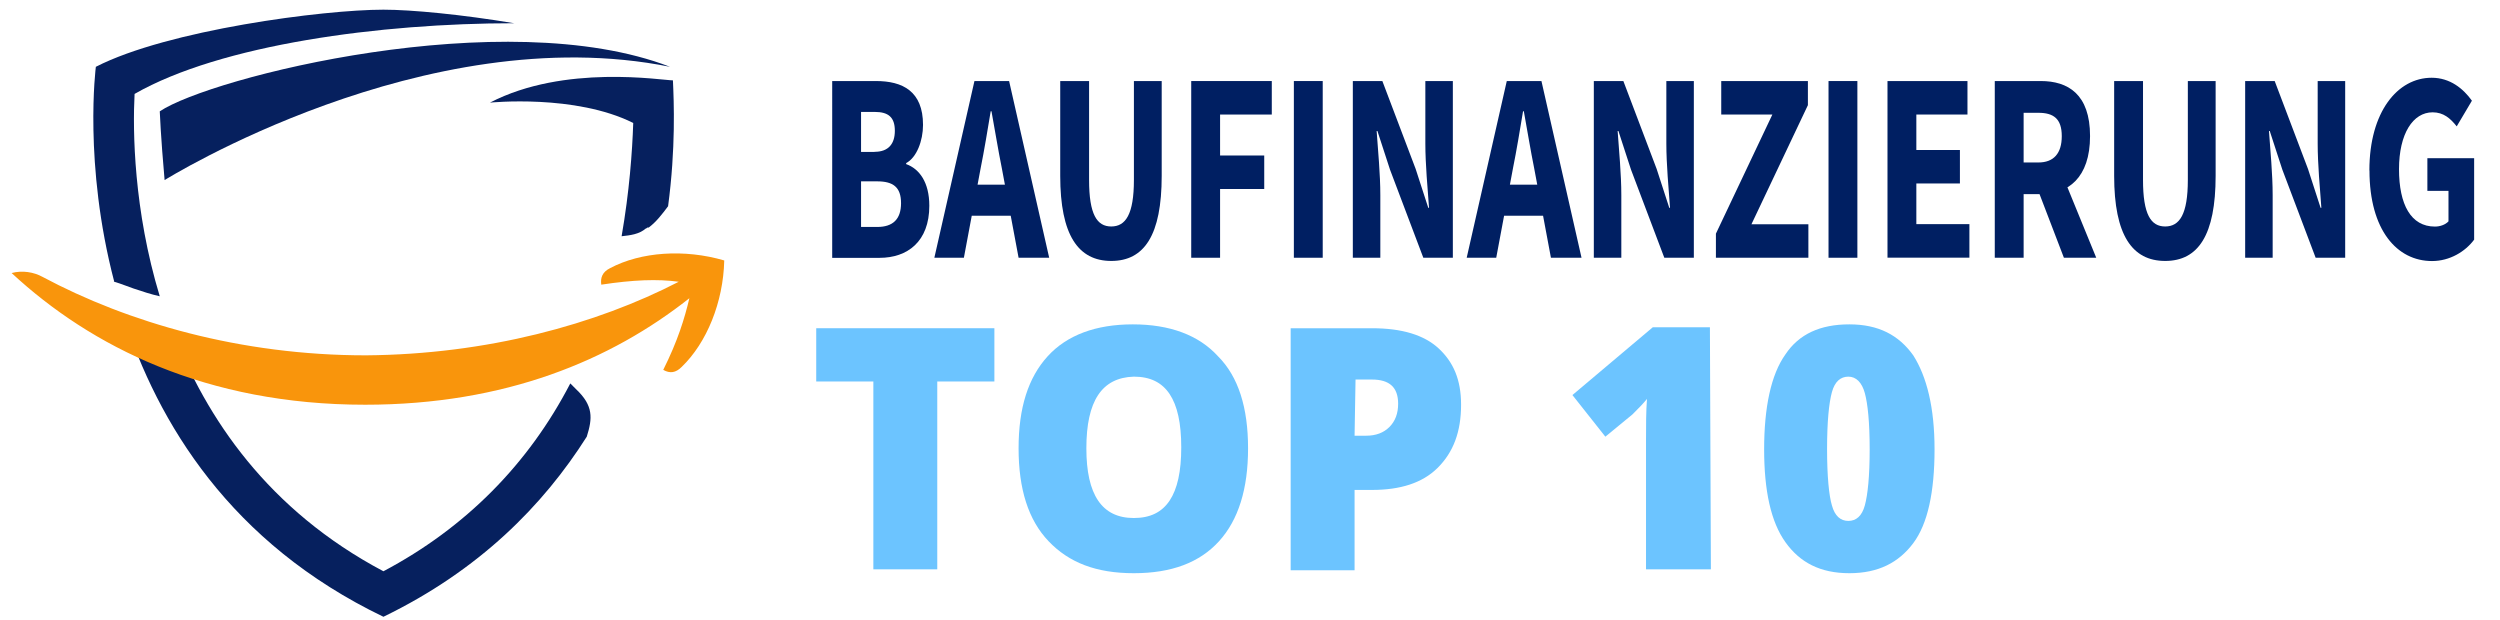 <?xml version="1.0" encoding="UTF-8"?>
<svg id="Ebene_1" xmlns="http://www.w3.org/2000/svg" version="1.1" viewBox="0 0 258.2 64">
  <!-- Generator: Adobe Illustrator 29.6.1, SVG Export Plug-In . SVG Version: 2.1.1 Build 9)  -->
  <defs>
    <style>
      .st0 {
        fill: none;
      }

      .st1 {
        fill: #06205e;
      }

      .st2 {
        stroke: #001f62;
        stroke-miterlimit: 10;
        stroke-width: .25px;
      }

      .st2, .st3 {
        fill: #001f62;
      }

      .st4 {
        fill: #6cc4ff;
      }

      .st5 {
        isolation: isolate;
      }

      .st6 {
        fill: #f9950c;
        fill-rule: evenodd;
      }

      .st7 {
        display: none;
      }
    </style>
  </defs>
  <rect class="st0" x="85.6" y="36.6" width="159.5" height="35.3"/>
  <g class="st5">
    <path class="st4" d="M96.8,58.8h-6.6v-19.4h-5.9v-5.5h18.4v5.5h-5.9v19.4Z"/>
    <path class="st4" d="M128.9,46.3c0,4.2-1,7.4-3,9.6s-4.9,3.3-8.8,3.3-6.7-1.1-8.8-3.3-3.1-5.4-3.1-9.6,1-7.3,3-9.5,5-3.3,8.8-3.3,6.8,1.1,8.8,3.3c2.1,2.1,3.1,5.3,3.1,9.5ZM112.2,46.3c0,4.8,1.6,7.2,4.9,7.2,1.7,0,2.9-.6,3.7-1.8.8-1.2,1.2-3,1.2-5.5s-.4-4.3-1.2-5.5c-.8-1.2-2-1.8-3.7-1.8-3.3.1-4.9,2.5-4.9,7.4Z"/>
    <path class="st4" d="M150.9,41.8c0,2.8-.8,4.9-2.4,6.5s-3.9,2.3-6.8,2.3h-1.8v8.3h-6.6v-25h8.4c3.1,0,5.4.7,6.9,2.1s2.3,3.2,2.3,5.8ZM139.9,45h1.2c1,0,1.8-.3,2.4-.9.6-.6.9-1.4.9-2.4,0-1.7-.9-2.5-2.7-2.5h-1.7l-.1,5.8h0Z"/>
    <path class="st4" d="M176.7,58.8h-6.7v-13.2c0-1.6,0-3.1.1-4.4-.4.5-.9,1-1.5,1.6l-2.8,2.3-3.4-4.3,8.3-7h5.9l.1,25h0Z"/>
    <path class="st4" d="M199.8,46.4c0,4.4-.7,7.7-2.2,9.7s-3.6,3.1-6.6,3.1-5.1-1.1-6.6-3.2-2.2-5.3-2.2-9.6.7-7.7,2.2-9.8c1.4-2.1,3.6-3.1,6.6-3.1s5.1,1.1,6.6,3.2c1.4,2.2,2.2,5.4,2.2,9.7ZM188.7,46.4c0,2.8.2,4.8.5,5.8.3,1.1.9,1.6,1.7,1.6s1.4-.5,1.7-1.6.5-3,.5-5.8-.2-4.7-.5-5.8-.9-1.7-1.7-1.7-1.4.5-1.7,1.6-.5,3-.5,5.9Z"/>
  </g>
  <g>
    <path class="st1" d="M64.2,24.4c.9-.1,1.8-.2,2.5-.8.1,0,.1-.1.2-.1h.1c.8-.6,1.4-1.4,2-2.2.8-6,.6-10.8.5-13-1.1,0-11.2-1.7-18.9,2.3,0,0,8.8-.9,14.8,2.1-.1,3-.4,7.1-1.2,11.7Z"/>
    <path class="st1" d="M59.5,40.2l-.6-.6c-4.3,8.3-10.8,14.9-19.3,19.4-11.9-6.3-18.3-15.8-21.8-24.9-.4-.1-.8-.3-1.2-.4-1.3-.4-2.6-.8-3.9-1.2,3.6,11.2,11.1,23.6,26.9,31.2,9.9-4.8,16.5-11.5,21-18.6.6-1.9.7-3.2-1.1-4.9Z"/>
    <path class="st1" d="M11.8,29.1c.7.2,1.4.5,2,.7.9.3,1.8.6,2.7.8-2.7-8.9-2.8-17.1-2.6-20.9,8.9-5.1,25.4-7.3,39.2-7.3-5.4-.9-10.6-1.4-13.5-1.4-6.2,0-22.3,2.1-29.7,5.9,0,0-1.3,10,1.9,22.2-.1-.1,0-.1,0,0Z"/>
    <path class="st1" d="M69.2,6.9C43.9,1.8,17,18.6,17,18.6c-.4-4.5-.5-7.1-.5-7.1,5.2-3.5,35.6-11.2,52.7-4.6Z"/>
  </g>
  <path class="st6" d="M37.7,41.8c14.5,0,25.4-4.6,33.5-11-.5,2.1-1.2,4.4-2.7,7.4.7.4,1.3.3,1.9-.3,2.6-2.5,4.3-6.7,4.4-11-4.1-1.2-8.6-.9-11.8.8-.8.4-1,1-.9,1.7,3.3-.5,5.8-.6,8-.3-8.5,4.4-19.8,7.5-32.3,7.6-13,0-24.6-3.4-33.4-8.1-.9-.5-2.1-.7-3.2-.4,8.2,7.6,20.1,13.6,36.5,13.6h0Z"/>
  <g class="st7">
    <path class="st2" d="M94.2,26.2l-1-4.4h-4.6l-1,4.4h-3.3l4.3-17.6h4.4l4.4,17.6h-3.2ZM92.5,18.8l-.9-4.1c-.1-.2-.2-.9-.4-1.9s-.3-1.7-.4-2c-.1.7-.2,1.4-.4,2.3-.2.8-.6,2.7-1.2,5.7h3.3Z"/>
    <path class="st2" d="M98.8,26.2V8.6h3.3v14.7h4.5v2.9s-7.8,0-7.8,0Z"/>
    <path class="st2" d="M113,26.2h-3.3v-14.7h-3.4v-2.9h10v2.9h-3.3v14.7Z"/>
    <path class="st2" d="M126,26.2h-7.9V8.6h7.9v2.8h-4.6v4.2h4.3v2.8h-4.3v4.9h4.6v2.9Z"/>
    <path class="st2" d="M131.6,19.3v6.8h-3.3V8.6h4.3c1.8,0,3.1.4,4,1.3.9.9,1.3,2.2,1.3,3.9,0,2.2-.7,3.8-2.2,4.6l3.4,7.7h-3.5l-2.8-6.8s-1.2,0-1.2,0ZM131.6,16.5h.8c.8,0,1.3-.2,1.7-.7.3-.4.5-1.1.5-2s-.2-1.5-.5-1.9c-.4-.4-.9-.6-1.7-.6h-.8v5.2Z"/>
    <path class="st2" d="M148.5,21.3c0,1.6-.4,2.9-1.2,3.8s-2,1.3-3.6,1.3c-1.5,0-2.8-.3-3.9-.9v-3.2c1.3.9,2.5,1.3,3.6,1.3.6,0,1.1-.2,1.4-.5.3-.3.5-.8.5-1.4s-.2-1.1-.6-1.6c-.4-.5-1-1-1.9-1.6-.8-.5-1.3-1-1.7-1.5s-.7-1-.9-1.6-.3-1.3-.3-2.1c0-1.5.4-2.7,1.3-3.6s2-1.3,3.4-1.3c1.3,0,2.6.4,3.9,1.1l-1.1,2.6c-.4-.2-.8-.4-1.2-.6-.4-.2-.9-.3-1.4-.3s-.9.2-1.2.5-.4.8-.4,1.4.2,1.1.5,1.5.9.9,1.8,1.5c1.1.8,1.9,1.6,2.4,2.4.3.9.6,1.8.6,2.8Z"/>
    <path class="st2" d="M158,8.6h3.3l-4.1,17.6h-4.2l-4.1-17.6h3.3l2.3,10.7c.2.9.4,2.2.6,3.9.2-1.4.4-2.8.6-3.9l2.3-10.7Z"/>
    <path class="st2" d="M174.3,17.4c0,2.9-.5,5.1-1.6,6.7-1.1,1.6-2.6,2.3-4.7,2.3s-3.6-.8-4.7-2.3-1.6-3.8-1.6-6.7.5-5.1,1.6-6.7c1.1-1.5,2.7-2.3,4.7-2.3s3.6.8,4.7,2.3,1.6,3.8,1.6,6.7ZM165,17.4c0,2,.3,3.5.8,4.6.5,1,1.2,1.6,2.2,1.6,2,0,3-2,3-6.2s-1-6.2-2.9-6.2c-1,0-1.7.5-2.2,1.6-.6,1-.9,2.5-.9,4.6Z"/>
    <path class="st2" d="M180,19.3v6.8h-3.3V8.6h4.3c1.8,0,3.1.4,4,1.3.9.9,1.3,2.2,1.3,3.9,0,2.2-.7,3.8-2.2,4.6l3.4,7.7h-3.5l-2.8-6.8s-1.2,0-1.2,0ZM180,16.5h.8c.8,0,1.3-.2,1.7-.7.3-.4.5-1.1.5-2s-.2-1.5-.5-1.9c-.4-.4-.9-.6-1.7-.6h-.8v5.2Z"/>
    <path class="st2" d="M196.8,21.3c0,1.6-.4,2.9-1.2,3.8s-2,1.3-3.6,1.3c-1.5,0-2.8-.3-3.9-.9v-3.2c1.3.9,2.5,1.3,3.6,1.3.6,0,1.1-.2,1.4-.5.3-.3.5-.8.5-1.4s-.2-1.1-.6-1.6c-.4-.5-1-1-1.9-1.6-.8-.5-1.3-1-1.7-1.5s-.7-1-.9-1.6-.3-1.3-.3-2.1c0-1.5.4-2.7,1.3-3.6s2-1.3,3.4-1.3c1.3,0,2.6.4,3.9,1.1l-1.1,2.6c-.4-.2-.8-.4-1.2-.6-.4-.2-.9-.3-1.4-.3s-.9.2-1.2.5-.4.8-.4,1.4.2,1.1.5,1.5.9.9,1.8,1.5c1.1.8,1.9,1.6,2.4,2.4.4.9.6,1.8.6,2.8Z"/>
    <path class="st2" d="M210.8,17.4c0,2.9-.5,5.1-1.6,6.7-1.1,1.6-2.6,2.3-4.7,2.3s-3.6-.8-4.7-2.3-1.6-3.8-1.6-6.7.5-5.1,1.6-6.7c1.1-1.5,2.7-2.3,4.7-2.3s3.6.8,4.7,2.3,1.6,3.8,1.6,6.7ZM201.6,17.4c0,2,.3,3.5.8,4.6.5,1,1.2,1.6,2.2,1.6,2,0,3-2,3-6.2s-1-6.2-2.9-6.2c-1,0-1.7.5-2.2,1.6-.7,1-.9,2.5-.9,4.6Z"/>
    <path class="st2" d="M216.5,19.3v6.8h-3.3V8.6h4.3c1.8,0,3.1.4,4,1.3.9.9,1.3,2.2,1.3,3.9,0,2.2-.7,3.8-2.2,4.6l3.4,7.7h-3.5l-2.8-6.8s-1.2,0-1.2,0ZM216.5,16.5h.8c.8,0,1.3-.2,1.7-.7.3-.4.5-1.1.5-2s-.2-1.5-.5-1.9c-.4-.4-.9-.6-1.7-.6h-.8v5.2Z"/>
    <path class="st2" d="M230.6,16.4h5.4v9c-1.5.6-3.1,1-4.9,1-2,0-3.6-.8-4.7-2.3-1.1-1.6-1.7-3.8-1.7-6.7s.6-5,1.9-6.6c1.3-1.6,3-2.4,5.3-2.4,1.4,0,2.7.4,4,1.1l-1,2.7c-1-.6-1.9-.9-2.8-.9-1.2,0-2.2.6-2.9,1.7-.7,1.1-1.1,2.6-1.1,4.5,0,2,.3,3.5.8,4.5s1.3,1.6,2.3,1.6c.5,0,1.1-.1,1.6-.2v-4h-2.2v-3h0Z"/>
    <path class="st2" d="M246.4,26.2h-7.9V8.6h7.9v2.8h-4.6v4.2h4.3v2.8h-4.3v4.9h4.6v2.9Z"/>
  </g>
  <g>
    <path class="st3" d="M85.96,8.37h4.51c2.74,0,4.86,1.04,4.86,4.53,0,1.64-.66,3.38-1.74,3.94v.11c1.35.48,2.39,1.86,2.39,4.3,0,3.71-2.27,5.38-5.14,5.38h-4.89V8.37ZM90.33,15.68c1.45,0,2.09-.85,2.09-2.17,0-1.41-.68-1.95-2.07-1.95h-1.42v4.13h1.39ZM90.6,23.44c1.62,0,2.46-.8,2.46-2.46s-.83-2.25-2.46-2.25h-1.67v4.71h1.67Z"/>
    <path class="st3" d="M100.65,8.37h3.57l4.14,18.25h-3.16l-1.73-9.24c-.37-1.82-.72-3.98-1.07-5.89h-.08c-.32,1.93-.67,4.06-1.04,5.89l-1.73,9.24h-3.05l4.14-18.25ZM99.24,19.07h6.35v3.21h-6.35v-3.21Z"/>
    <path class="st3" d="M109.5,18.16v-9.79h2.98v10.21c0,3.57.81,4.81,2.29,4.81s2.34-1.24,2.34-4.81v-10.21h2.87v9.79c0,6.13-1.8,8.79-5.21,8.79s-5.27-2.67-5.27-8.79Z"/>
    <path class="st3" d="M123.03,8.37h8.32v3.46h-5.34v4.23h4.56v3.46h-4.56v7.1h-2.98V8.37Z"/>
    <path class="st3" d="M133.63,8.37h2.98v18.25h-2.98V8.37Z"/>
    <path class="st3" d="M139.72,8.37h3.05l3.44,9.08,1.3,4.01h.08c-.14-1.93-.38-4.49-.38-6.64v-6.45h2.84v18.25h-3.05l-3.44-9.1-1.3-3.99h-.08c.14,2.01.38,4.46.38,6.61v6.48h-2.84V8.37Z"/>
    <path class="st3" d="M155.63,8.37h3.57l4.14,18.25h-3.16l-1.73-9.24c-.37-1.82-.72-3.98-1.07-5.89h-.08c-.32,1.93-.67,4.06-1.04,5.89l-1.73,9.24h-3.05l4.14-18.25ZM154.22,19.07h6.34v3.21h-6.34v-3.21Z"/>
    <path class="st3" d="M164.61,8.37h3.05l3.44,9.08,1.3,4.01h.08c-.14-1.93-.38-4.49-.38-6.64v-6.45h2.84v18.25h-3.05l-3.44-9.1-1.3-3.99h-.08c.14,2.01.38,4.46.38,6.61v6.48h-2.84V8.37Z"/>
    <path class="st3" d="M177.22,24.13l5.83-12.3h-5.28v-3.46h8.95v2.49l-5.83,12.3h5.88v3.46h-9.55v-2.49Z"/>
    <path class="st3" d="M188.85,8.37h2.98v18.25h-2.98V8.37Z"/>
    <path class="st3" d="M194.94,8.37h8.26v3.46h-5.28v3.66h4.5v3.46h-4.5v4.2h5.48v3.46h-8.46V8.37Z"/>
    <path class="st3" d="M206.02,8.37h4.75c2.8,0,5.09,1.34,5.09,5.68s-2.29,6-5.09,6h-1.77v6.57h-2.98V8.37ZM210.53,16.78c1.57,0,2.41-.93,2.41-2.72s-.84-2.41-2.41-2.41h-1.53v5.13h1.53ZM210.23,18.97l2.06-2.64,4.21,10.29h-3.34l-2.93-7.65Z"/>
    <path class="st3" d="M218.35,18.16v-9.79h2.98v10.21c0,3.57.81,4.81,2.29,4.81s2.34-1.24,2.34-4.81v-10.21h2.87v9.79c0,6.13-1.8,8.79-5.21,8.79s-5.27-2.67-5.27-8.79Z"/>
    <path class="st3" d="M231.88,8.37h3.05l3.44,9.08,1.3,4.01h.08c-.14-1.93-.38-4.49-.38-6.64v-6.45h2.84v18.25h-3.05l-3.44-9.1-1.3-3.99h-.08c.14,2.01.38,4.46.38,6.61v6.48h-2.84V8.37Z"/>
    <path class="st3" d="M244.71,17.6c0-6.05,2.91-9.57,6.43-9.57,1.91,0,3.27,1.13,4.16,2.37l-1.57,2.65c-.66-.83-1.36-1.45-2.49-1.45-2.03,0-3.47,2.21-3.47,5.87s1.23,5.93,3.71,5.93c.53,0,1.08-.19,1.4-.54v-3.15h-2.18v-3.37h4.83v8.41c-.91,1.23-2.51,2.21-4.35,2.21-3.63,0-6.46-3.21-6.46-9.35Z"/>
  </g>
</svg>